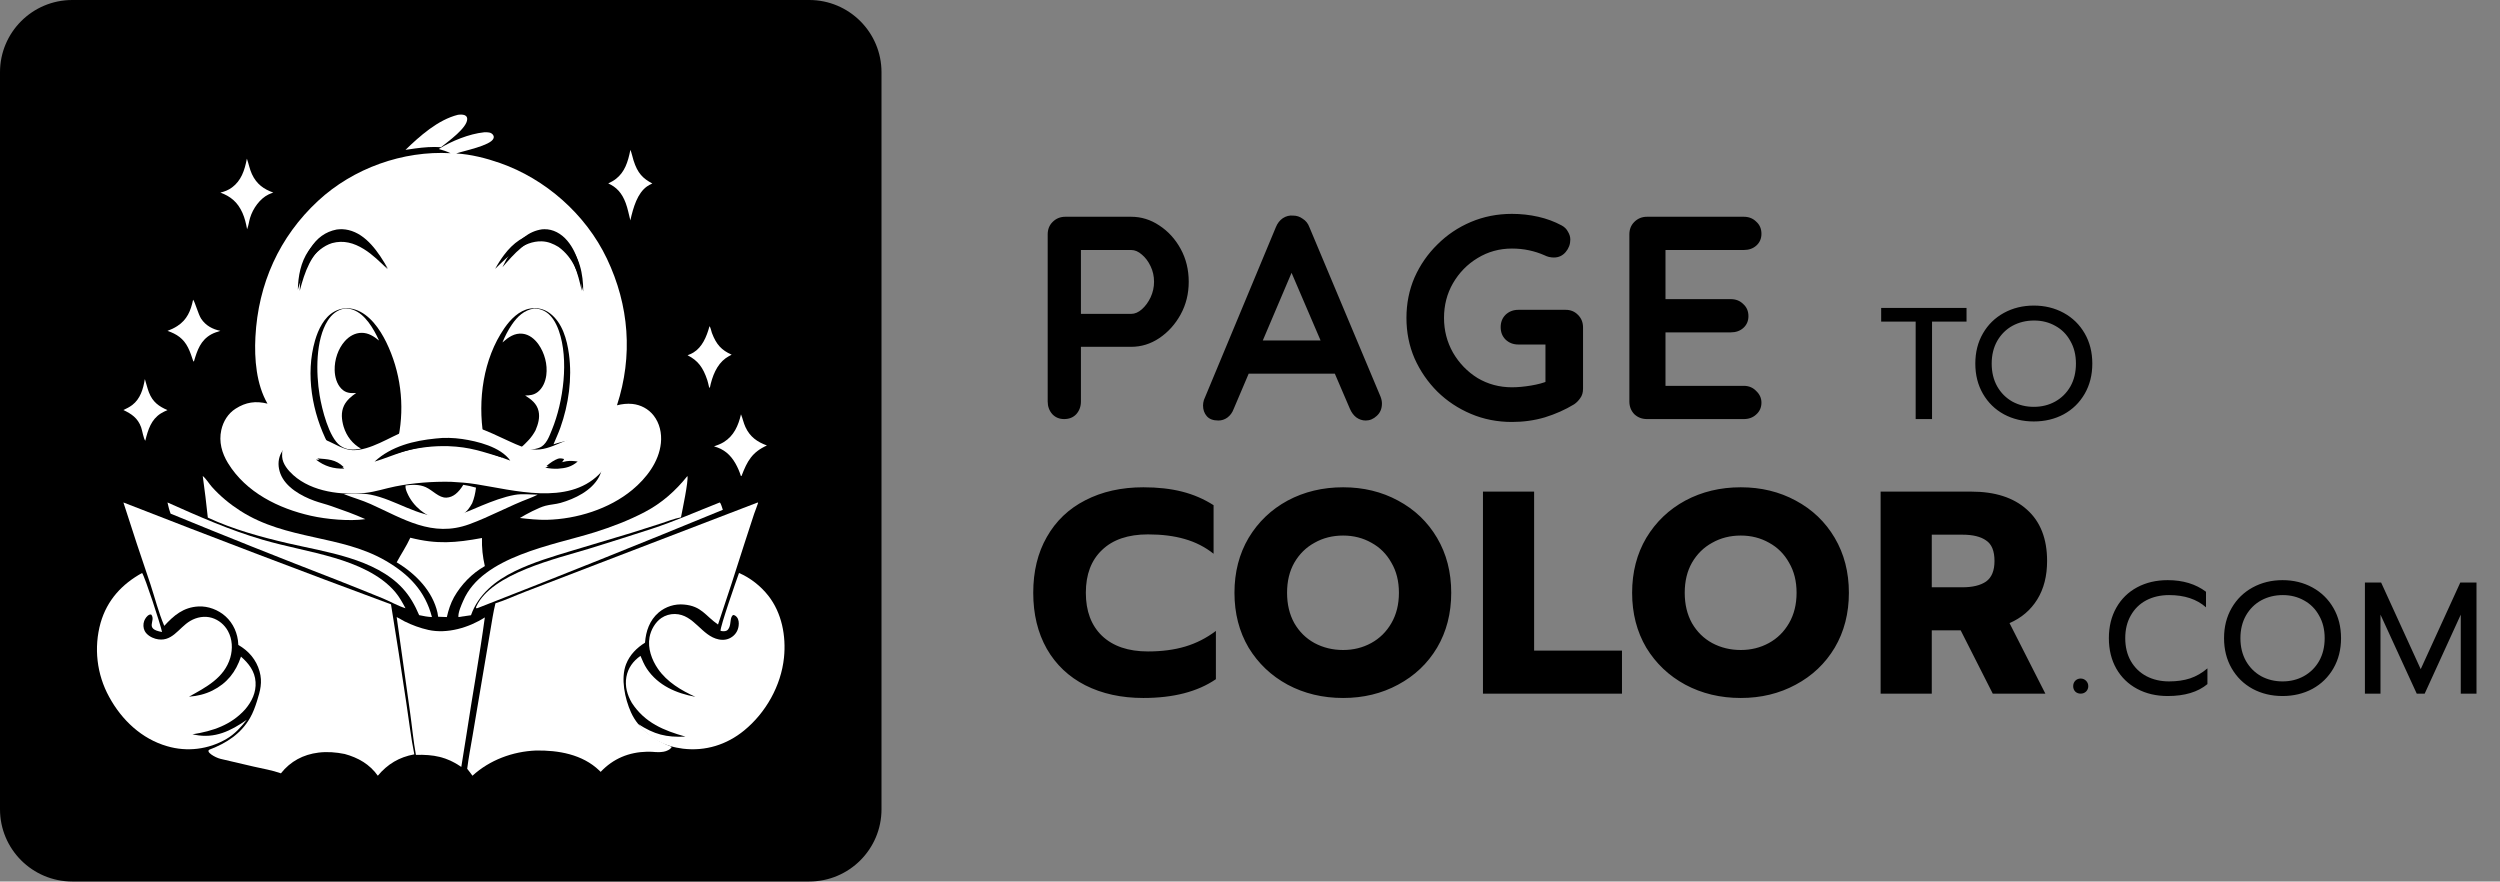 <svg width="173" height="61" viewBox="0 0 173 61" fill="none" xmlns="http://www.w3.org/2000/svg">
<rect x="0" y="0" width="173" height="61" fill="#808080" stroke="none"/>
<path d="M0 5C0 2.239 2.239 0 5 0H56C58.761 0 61 2.239 61 5V56C61 58.761 58.761 61 56 61H5C2.239 61 0 58.761 0 56V5Z" fill="black"/>
<path d="M28.06 10.37C29.041 9.421 30.309 8.286 31.693 7.943C31.868 7.927 32.082 7.904 32.23 8.015C32.31 8.074 32.332 8.157 32.33 8.249C32.318 8.863 30.996 9.8 30.52 10.186C29.922 10.143 29.323 10.194 28.731 10.273L28.06 10.37Z" fill="white"/>
<path d="M30.36 10.31C31.252 9.755 32.466 9.263 33.497 9.155C33.618 9.144 33.741 9.15 33.861 9.172C33.975 9.193 34.087 9.264 34.141 9.372C34.18 9.45 34.175 9.516 34.142 9.594C33.938 10.076 32.089 10.438 31.569 10.619C32.58 10.678 33.639 10.945 34.596 11.28C37.729 12.374 40.53 14.815 41.999 17.9C43.539 21.133 43.809 24.627 42.694 28.047C43.041 27.957 43.4 27.916 43.758 27.952C44.329 28.01 44.864 28.287 45.228 28.75C45.65 29.286 45.803 29.98 45.734 30.66C45.602 31.968 44.717 33.101 43.758 33.897C42.152 35.23 39.895 35.921 37.851 35.971C37.23 35.986 36.592 35.916 35.975 35.846C36.405 35.581 37.271 35.124 37.741 35C38.087 34.909 38.45 34.897 38.796 34.799C39.767 34.523 40.941 33.962 41.45 33.005C41.66 32.609 41.733 32.18 41.605 31.743C41.469 31.286 41.163 30.904 40.753 30.682C39.982 30.268 39.085 30.503 38.302 30.746C38.462 30.359 38.641 29.981 38.781 29.585C39.346 27.986 39.601 26.202 39.372 24.51C39.232 23.48 38.913 22.333 38.062 21.685C37.656 21.375 37.172 21.268 36.675 21.353C35.924 21.482 35.321 22.101 34.897 22.718C33.44 24.838 33.05 27.67 33.458 30.193C32.005 29.648 30.624 29.549 29.101 29.79C28.575 29.895 28.079 30.026 27.579 30.229C28.015 28.009 27.715 25.701 26.728 23.68C26.281 22.768 25.578 21.752 24.593 21.427C24.108 21.262 23.579 21.311 23.13 21.564C22.425 21.955 22.023 22.798 21.801 23.559C21.122 25.9 21.605 28.587 22.697 30.702C21.967 30.471 21.124 30.288 20.381 30.559C19.951 30.715 19.603 31.012 19.41 31.445C19.222 31.868 19.241 32.34 19.401 32.769C19.759 33.728 20.865 34.33 21.745 34.65C22.137 34.792 22.543 34.888 22.936 35.025C23.722 35.297 24.523 35.583 25.282 35.925C24.174 36.081 22.6 35.936 21.513 35.691C19.297 35.192 17.027 34.09 15.774 32.043C15.352 31.354 15.134 30.57 15.313 29.761C15.447 29.153 15.783 28.613 16.3 28.283C17.018 27.823 17.695 27.731 18.51 27.932C17.739 26.6 17.595 24.845 17.674 23.323C17.865 19.628 19.331 16.39 21.999 13.909C24.45 11.63 27.897 10.416 31.178 10.601C30.913 10.475 30.641 10.388 30.36 10.31ZM37.307 16.106C36.284 16.233 35.504 16.814 34.879 17.644C34.651 17.948 34.446 18.269 34.266 18.605C35.137 17.752 36.196 16.659 37.494 16.701C37.922 16.715 38.283 16.867 38.649 17.088C39.693 17.85 40.041 18.938 40.361 20.167C40.355 18.951 40.118 17.744 39.249 16.858C38.781 16.381 38.15 16.09 37.489 16.098C37.429 16.099 37.367 16.099 37.307 16.106ZM23.214 16.138C22.424 16.28 21.814 16.676 21.349 17.356C20.81 18.146 20.633 19.1 20.61 20.051C20.964 18.842 21.411 17.645 22.549 17.006C22.687 16.93 22.831 16.869 22.981 16.822C23.774 16.608 24.482 16.807 25.176 17.235C25.79 17.612 26.303 18.133 26.826 18.63C26.162 17.575 25.31 16.441 24.05 16.172C23.775 16.114 23.493 16.102 23.214 16.138Z" fill="white"/>
<path d="M42.09 12.693C42.276 12.604 42.455 12.511 42.626 12.377C43.221 11.911 43.453 11.237 43.622 10.37C43.714 10.589 43.767 10.868 43.841 11.102C44.123 11.994 44.487 12.348 45.14 12.698C45.016 12.757 44.891 12.816 44.774 12.899C44.11 13.37 43.827 14.333 43.62 15.25C43.517 14.85 43.443 14.441 43.302 14.059C43.037 13.34 42.647 12.941 42.09 12.693Z" fill="white"/>
<path d="M15.25 13.327C15.538 13.26 15.801 13.158 16.05 12.975C16.688 12.506 16.931 11.794 17.084 10.98C17.212 11.335 17.273 11.703 17.433 12.048C17.759 12.751 18.262 13.095 18.91 13.325C18.797 13.367 18.681 13.408 18.572 13.462C17.995 13.745 17.502 14.415 17.302 15.087C17.233 15.318 17.205 15.573 17.122 15.797C17.115 15.818 17.106 15.839 17.098 15.86C17.027 15.473 16.939 15.093 16.782 14.739C16.441 13.973 15.951 13.588 15.25 13.327Z" fill="white"/>
<path d="M34.77 18.491C34.932 18.139 35.117 17.802 35.322 17.483C35.885 16.612 36.587 16.002 37.51 15.869C37.563 15.862 37.619 15.861 37.673 15.861C38.268 15.852 38.837 16.157 39.258 16.658C40.041 17.588 40.255 18.855 40.26 20.13C39.971 18.84 39.658 17.699 38.718 16.9C38.388 16.668 38.063 16.509 37.677 16.494C36.508 16.45 35.555 17.596 34.77 18.491Z" fill="black"/>
<path d="M20.74 20.13C20.763 19.098 20.936 18.062 21.466 17.205C21.922 16.466 22.521 16.036 23.296 15.883C23.569 15.844 23.846 15.856 24.116 15.919C25.352 16.211 26.189 17.443 26.84 18.588C26.327 18.047 25.824 17.482 25.221 17.073C24.54 16.609 23.845 16.392 23.067 16.624C22.92 16.675 22.779 16.743 22.643 16.825C21.526 17.518 21.087 18.817 20.74 20.13Z" fill="black"/>
<path d="M11.59 22.897C11.828 22.807 12.058 22.701 12.272 22.562C12.948 22.124 13.202 21.505 13.362 20.74C13.491 20.879 13.72 21.753 13.921 22.057C14.234 22.532 14.711 22.785 15.25 22.894C15.038 22.963 14.82 23.027 14.624 23.135C13.882 23.543 13.652 24.23 13.425 24.997C13.415 25.009 13.395 25.007 13.379 25.01C13.271 24.686 13.165 24.36 13.013 24.054C12.699 23.426 12.23 23.113 11.59 22.897Z" fill="white"/>
<path d="M34.77 23.698C34.947 23.265 35.156 22.851 35.416 22.47C35.814 21.888 36.275 21.459 36.953 21.35C37.181 21.347 37.407 21.397 37.616 21.496C38.149 21.75 38.472 22.32 38.673 22.89C39.374 24.882 38.99 27.795 38.199 29.729C38.007 30.2 37.802 30.796 37.323 30.982C36.948 31.127 36.396 31.174 36.032 30.99C36.445 30.614 36.79 30.29 37.06 29.775C37.235 29.361 37.372 28.911 37.269 28.45C37.151 27.918 36.747 27.629 36.342 27.369C36.656 27.367 36.939 27.336 37.203 27.132C37.553 26.863 37.745 26.417 37.804 25.964C37.901 25.22 37.682 24.421 37.262 23.828C36.992 23.447 36.617 23.148 36.168 23.094C35.612 23.028 35.178 23.335 34.77 23.698Z" fill="white"/>
<path d="M24.979 31.046C24.466 31.143 23.996 31.169 23.539 30.837C22.762 30.273 22.275 28.309 22.118 27.353C21.863 25.805 21.832 23.507 22.686 22.176C22.969 21.736 23.336 21.451 23.823 21.355C24.02 21.337 24.237 21.368 24.425 21.434C25.267 21.731 25.857 22.744 26.23 23.567C25.866 23.268 25.492 23.029 25.02 23.032C24.575 23.034 24.167 23.264 23.861 23.61C23.398 24.131 23.142 24.888 23.159 25.614C23.169 26.081 23.306 26.578 23.626 26.901C23.931 27.209 24.256 27.217 24.644 27.196C24.322 27.417 23.987 27.692 23.806 28.068C23.582 28.533 23.641 29.05 23.78 29.53C23.988 30.207 24.406 30.721 24.979 31.046Z" fill="white"/>
<path d="M47.58 24.583C47.715 24.532 47.855 24.474 47.982 24.397C48.591 24.027 48.895 23.314 49.099 22.57C49.179 22.671 49.214 22.906 49.264 23.039C49.572 23.854 49.933 24.231 50.63 24.545C50.486 24.62 50.343 24.696 50.209 24.794C49.599 25.24 49.283 26.034 49.12 26.84L49.111 26.839C49.07 26.787 49.072 26.803 49.058 26.749C49.02 26.6 48.994 26.449 48.945 26.303C48.648 25.422 48.308 24.959 47.58 24.583Z" fill="white"/>
<path d="M8.54 28.374C8.754 28.273 8.965 28.171 9.157 28.023C9.703 27.603 9.91 26.934 10.024 26.23C10.124 26.534 10.189 26.849 10.304 27.147C10.568 27.831 11.002 28.123 11.59 28.38C11.432 28.447 11.273 28.518 11.126 28.612C10.466 29.033 10.247 29.714 10.054 30.5C9.931 30.353 9.846 29.792 9.766 29.569C9.532 28.916 9.081 28.633 8.54 28.374Z" fill="white"/>
<path d="M49.41 30.889C49.644 30.808 49.871 30.724 50.083 30.594C50.787 30.16 51.093 29.453 51.276 28.67C51.396 28.959 51.451 29.265 51.586 29.555C51.898 30.229 52.396 30.58 53.07 30.827C52.045 31.291 51.707 31.906 51.315 32.935L51.269 32.94C51.175 32.637 51.05 32.346 50.893 32.071C50.545 31.461 50.089 31.071 49.41 30.889Z" fill="white"/>
<path d="M31.203 33.34C29.922 33.316 28.613 33.411 27.352 33.662C26.665 33.799 25.984 34.032 25.289 34.108C23.662 34.285 21.599 34.047 20.299 32.881C19.952 32.57 19.554 32.112 19.524 31.602C19.503 31.249 19.563 30.885 19.788 30.615C20.432 29.842 21.772 30.144 22.552 30.455C23.141 30.69 23.782 31.142 24.419 31.152C25.625 31.172 26.947 30.252 28.075 29.813C28.87 29.503 29.647 29.344 30.488 29.296C32.567 29.178 33.507 29.747 35.31 30.568C35.788 30.786 36.366 31.048 36.886 31.102C38.184 31.234 39.278 30.137 40.583 30.159C40.995 30.166 41.45 30.289 41.739 30.625C41.962 30.886 42.105 31.27 42.089 31.626C42.067 32.112 41.769 32.512 41.452 32.828C39.272 34.993 35.542 33.915 32.95 33.507C32.367 33.415 31.791 33.369 31.203 33.34ZM30.152 30.345C28.66 30.492 27.083 30.867 25.919 31.945C26.581 31.746 27.222 31.478 27.881 31.266C28.951 30.924 30.065 30.769 31.18 30.805C32.887 30.884 33.763 31.321 35.314 31.877C34.637 30.916 33.025 30.532 31.982 30.379C31.396 30.294 30.741 30.271 30.152 30.345ZM21.862 31.803C22.454 32.27 23.095 32.453 23.825 32.428C23.222 31.851 22.614 31.868 21.862 31.803ZM39.195 31.916C38.696 32.004 38.205 32.166 37.733 32.362C38.024 32.422 38.306 32.448 38.603 32.436C39.136 32.401 39.549 32.308 39.977 31.937C39.715 31.899 39.459 31.877 39.195 31.916Z" fill="white"/>
<path d="M26.23 31.72C27.289 30.92 28.722 30.642 30.078 30.533C30.613 30.478 31.209 30.495 31.741 30.558C32.689 30.672 34.155 30.957 34.77 31.669C33.36 31.257 32.564 30.933 31.012 30.874C29.998 30.847 28.987 30.963 28.014 31.216C27.415 31.373 26.832 31.572 26.23 31.72Z" fill="black"/>
<path d="M23.79 32.328C23.109 32.352 22.512 32.174 21.96 31.72C22.662 31.784 23.228 31.767 23.79 32.328Z" fill="black"/>
<path d="M37.82 32.244C38.077 32.024 38.343 31.841 38.614 31.742C38.758 31.699 38.897 31.724 39.04 31.766C38.807 32.183 38.583 32.287 38.293 32.327C38.132 32.34 37.978 32.311 37.82 32.244Z" fill="black"/>
<path d="M14.381 35.818C14.28 34.857 14.163 33.897 14.03 32.94C14.267 33.127 14.46 33.465 14.664 33.694C15.234 34.333 15.921 34.897 16.642 35.357C19.839 37.399 23.602 37 26.711 38.816C28.293 39.74 29.425 40.901 29.89 42.7C29.59 42.69 29.297 42.63 29.005 42.568C28.722 41.897 28.366 41.259 27.87 40.72C25.962 38.643 22.536 38.202 19.928 37.595C18.059 37.16 16.125 36.633 14.381 35.818Z" fill="white"/>
<path d="M31.721 42.7C31.699 42.361 31.928 41.868 32.061 41.561C33.383 38.491 38.301 37.726 41.129 36.84C42.331 36.463 43.507 36.015 44.625 35.428C45.802 34.81 46.741 33.974 47.57 32.94C47.653 33.262 47.209 35.355 47.123 35.799C46.662 35.885 46.207 36.069 45.761 36.215C45.066 36.442 44.369 36.664 43.671 36.881L39.6 38.102C38.244 38.512 36.908 38.904 35.628 39.525C34.293 40.172 33.095 41.131 32.593 42.574C32.302 42.611 32.011 42.653 31.721 42.7Z" fill="white"/>
<path d="M32.675 34.822C32.591 34.97 32.502 35.12 32.402 35.241C31.823 35.941 30.946 36.105 30.247 35.919C29.519 35.726 28.596 35.097 28.169 34.088C28.104 33.934 28.042 33.777 28.065 33.593C28.522 33.536 29.021 33.511 29.465 33.713C29.946 33.931 30.369 34.456 30.888 34.437C31.359 34.419 31.74 34.079 32.059 33.55C32.355 33.595 32.648 33.659 32.94 33.744C32.888 34.154 32.817 34.471 32.675 34.822Z" fill="white"/>
<path d="M36.669 34.471C35.245 35.005 33.9 35.758 32.471 36.279C29.904 37.215 27.918 35.903 25.651 34.882C25.043 34.608 24.406 34.435 23.79 34.19C24.397 34.173 25.057 34.113 25.655 34.232C27.376 34.576 28.873 35.753 30.677 35.771C31.64 35.781 32.458 35.346 33.331 34.988C34.052 34.693 34.855 34.383 35.619 34.247C36.129 34.156 36.692 34.225 37.21 34.23C37.038 34.322 36.848 34.394 36.669 34.471Z" fill="white"/>
<path d="M11.807 35.545C11.71 35.292 11.649 35.036 11.59 34.77C13.734 35.73 15.912 36.69 18.162 37.347C19.804 37.827 21.494 38.118 23.132 38.603C24.617 39.043 26.322 39.741 27.357 40.977C27.641 41.316 27.851 41.698 28.06 42.09C27.54 41.932 27.01 41.624 26.503 41.413C25.388 40.95 24.26 40.511 23.139 40.065C19.347 38.599 15.57 37.092 11.807 35.545Z" fill="white"/>
<path d="M33.042 42.082C33.007 42.09 32.975 42.089 32.94 42.09C32.94 42.041 32.946 42.003 32.966 41.958C34.027 39.677 38.521 38.656 40.742 37.976C42.196 37.527 43.646 37.068 45.093 36.597C46.699 36.07 48.235 35.388 49.807 34.77C49.899 34.845 49.976 35.156 50.02 35.278C44.381 37.6 38.722 39.868 33.042 42.082Z" fill="white"/>
<path d="M11.367 43.31C10.972 42.39 10.722 41.379 10.408 40.426C9.766 38.547 9.144 36.662 8.54 34.77C14.691 37.174 20.864 39.525 27.057 41.82C27.426 44.088 27.779 46.359 28.115 48.632C28.298 49.818 28.433 51.026 28.67 52.201C27.624 52.392 26.823 52.871 26.145 53.68C25.581 52.882 24.783 52.431 23.854 52.176C23.255 52.054 22.65 52.005 22.041 52.08C20.983 52.211 20.1 52.681 19.44 53.514C18.838 53.3 18.171 53.19 17.547 53.047L15.262 52.513C14.884 52.425 14.162 52 14.524 51.862V51.862C15.673 51.425 16.676 50.772 17.299 49.687C17.514 49.313 17.654 48.924 17.784 48.515C18.011 47.798 18.171 47.207 17.962 46.461C17.737 45.659 17.212 45.039 16.49 44.63L16.489 44.582C16.458 43.852 16.154 43.143 15.605 42.649C15.105 42.2 14.406 41.932 13.73 41.967C12.692 42.022 12.032 42.584 11.367 43.31Z" fill="white"/>
<path d="M34.285 41.748C34.982 41.533 35.651 41.212 36.333 40.953L41.363 39.019L52.436 34.77L52.46 34.802C52.382 35.057 52.272 35.302 52.187 35.554L51.522 37.593C50.928 39.473 50.316 41.349 49.687 43.218C48.797 42.606 48.556 41.942 47.331 41.834C46.696 41.776 46.064 41.975 45.578 42.386C44.948 42.929 44.698 43.669 44.635 44.474C44.054 44.837 43.579 45.316 43.326 45.96C42.939 46.947 43.242 48.354 43.664 49.294C44.199 50.485 45.307 51.225 46.483 51.682C46.41 51.861 46.115 51.988 45.923 52.018C45.418 52.096 45.298 52.006 44.784 52.018C43.515 52.047 42.437 52.494 41.566 53.413C41.534 53.38 41.501 53.348 41.467 53.316C40.306 52.201 38.642 51.91 37.09 51.936C35.482 52 33.887 52.591 32.695 53.68C32.58 53.515 32.453 53.358 32.33 53.199C32.426 52.437 32.573 51.678 32.701 50.921L33.352 47.059L33.93 43.647C34.04 43.014 34.13 42.371 34.285 41.748Z" fill="white"/>
<path d="M27.45 38.913C27.759 38.336 28.12 37.808 28.393 37.21C30.232 37.677 31.526 37.567 33.353 37.23C33.335 37.909 33.399 38.51 33.55 39.174C32.641 39.688 31.911 40.462 31.419 41.322C31.177 41.761 31.032 42.221 30.922 42.7L30.32 42.679C30.311 42.586 30.296 42.493 30.275 42.401C29.944 40.926 28.795 39.721 27.45 38.913Z" fill="white"/>
<path d="M17.077 49.809C16.677 50.32 16.232 50.811 15.668 51.136C14.423 51.863 12.943 52.044 11.566 51.637C9.813 51.134 8.426 49.833 7.554 48.226C6.694 46.666 6.481 44.819 6.962 43.097C7.416 41.522 8.439 40.419 9.833 39.65C10.027 39.906 11.115 43.236 11.213 43.734C9.953 43.517 10.816 42.976 10.47 42.533C10.407 42.521 10.4 42.511 10.337 42.538C10.175 42.605 10.039 42.807 9.978 42.97C9.898 43.185 9.908 43.454 10.012 43.659C10.148 43.929 10.472 44.122 10.75 44.2C11.889 44.516 12.343 43.455 13.157 42.973C13.61 42.704 14.154 42.603 14.663 42.755C15.136 42.9 15.534 43.228 15.775 43.669C16.081 44.227 16.113 44.904 15.936 45.511C15.525 46.915 14.239 47.564 13.079 48.21C13.644 48.167 14.186 48.042 14.698 47.787C15.706 47.285 16.317 46.51 16.676 45.438C17.207 45.903 17.638 46.449 17.685 47.193C17.732 47.916 17.428 48.54 16.978 49.074C15.991 50.177 14.725 50.591 13.318 50.815L13.492 50.849C14.872 51.121 15.966 50.584 17.077 49.809Z" fill="white"/>
<path d="M48.12 48.22C47.147 47.779 46.157 47.196 45.531 46.286C45.102 45.663 44.809 44.865 44.948 44.094C45.038 43.589 45.346 43.053 45.765 42.767C46.044 42.579 46.373 42.482 46.707 42.489C48.032 42.514 48.55 44.017 49.744 44.249C50.08 44.315 50.403 44.263 50.682 44.054C50.928 43.871 51.073 43.614 51.113 43.306C51.139 43.104 51.126 42.866 50.989 42.705C50.922 42.625 50.836 42.561 50.731 42.556C50.55 42.69 50.567 42.995 50.525 43.207C50.493 43.367 50.432 43.567 50.274 43.644C50.162 43.699 49.98 43.687 49.862 43.653C49.831 43.376 50.953 40.161 51.139 39.65C51.916 39.982 52.639 40.55 53.166 41.221C54.102 42.412 54.406 44.012 54.252 45.507C54.05 47.459 52.989 49.325 51.5 50.545C50.285 51.542 48.808 51.996 47.261 51.809C46.025 51.659 44.923 51.107 44.145 50.092C45.288 50.829 46.097 51.035 47.435 50.974C45.939 50.554 44.627 50.021 43.727 48.645C43.407 48.098 43.231 47.488 43.345 46.848C43.456 46.223 43.817 45.739 44.322 45.387C44.451 45.696 44.579 46.005 44.766 46.283C45.549 47.448 46.814 47.98 48.12 48.22Z" fill="white"/>
<path d="M28.781 52.236C28.602 51.271 28.512 50.237 28.372 49.26L27.45 42.7C27.634 42.787 27.809 42.907 27.993 42.999C28.511 43.257 29.075 43.464 29.639 43.59C30.941 43.88 32.45 43.434 33.55 42.724C33.183 45.438 32.686 48.138 32.278 50.846C32.166 51.588 32.047 52.33 31.922 53.07C30.901 52.368 30.001 52.206 28.781 52.236Z" fill="white"/>
<path d="M78.28 15C78.973 15 79.62 15.2 80.22 15.6C80.833 16 81.327 16.54 81.7 17.22C82.073 17.9 82.26 18.66 82.26 19.5C82.26 20.327 82.073 21.08 81.7 21.76C81.327 22.44 80.833 22.987 80.22 23.4C79.62 23.8 78.973 24 78.28 24H74.6L74.8 23.64V27.78C74.8 28.127 74.693 28.42 74.48 28.66C74.267 28.887 73.987 29 73.64 29C73.307 29 73.033 28.887 72.82 28.66C72.607 28.42 72.5 28.127 72.5 27.78V16.22C72.5 15.873 72.613 15.587 72.84 15.36C73.08 15.12 73.373 15 73.72 15H78.28ZM78.28 21.72C78.533 21.72 78.78 21.613 79.02 21.4C79.26 21.187 79.46 20.913 79.62 20.58C79.78 20.233 79.86 19.873 79.86 19.5C79.86 19.113 79.78 18.753 79.62 18.42C79.46 18.087 79.26 17.82 79.02 17.62C78.78 17.407 78.533 17.3 78.28 17.3H74.56L74.8 16.94V22.04L74.58 21.72H78.28ZM89.69 18.14L85.37 28.3C85.277 28.553 85.13 28.753 84.93 28.9C84.743 29.033 84.537 29.1 84.31 29.1C83.95 29.1 83.683 29 83.51 28.8C83.337 28.6 83.25 28.353 83.25 28.06C83.25 27.94 83.27 27.813 83.31 27.68L88.29 15.72C88.397 15.453 88.557 15.247 88.77 15.1C88.997 14.953 89.237 14.893 89.49 14.92C89.73 14.92 89.95 14.993 90.15 15.14C90.363 15.273 90.517 15.467 90.61 15.72L95.53 27.44C95.597 27.613 95.63 27.773 95.63 27.92C95.63 28.28 95.51 28.567 95.27 28.78C95.043 28.993 94.79 29.1 94.51 29.1C94.27 29.1 94.05 29.027 93.85 28.88C93.663 28.733 93.517 28.533 93.41 28.28L89.11 18.26L89.69 18.14ZM85.99 25.86L87.09 23.56H92.49L92.87 25.86H85.99ZM104.626 29.2C103.612 29.2 102.666 29.013 101.786 28.64C100.906 28.267 100.132 27.753 99.466 27.1C98.799 26.433 98.272 25.667 97.886 24.8C97.512 23.933 97.326 23 97.326 22C97.326 21 97.512 20.067 97.886 19.2C98.272 18.333 98.799 17.573 99.466 16.92C100.132 16.253 100.906 15.733 101.786 15.36C102.666 14.987 103.612 14.8 104.626 14.8C105.252 14.8 105.859 14.867 106.446 15C107.032 15.133 107.572 15.333 108.066 15.6C108.266 15.707 108.412 15.853 108.506 16.04C108.612 16.213 108.666 16.393 108.666 16.58C108.666 16.9 108.559 17.187 108.346 17.44C108.132 17.693 107.859 17.82 107.526 17.82C107.419 17.82 107.306 17.807 107.186 17.78C107.079 17.753 106.972 17.713 106.866 17.66C106.532 17.513 106.179 17.4 105.806 17.32C105.432 17.24 105.039 17.2 104.626 17.2C103.759 17.2 102.966 17.42 102.246 17.86C101.539 18.287 100.972 18.867 100.546 19.6C100.132 20.32 99.926 21.12 99.926 22C99.926 22.867 100.132 23.667 100.546 24.4C100.972 25.133 101.539 25.72 102.246 26.16C102.966 26.587 103.759 26.8 104.626 26.8C105.026 26.8 105.466 26.76 105.946 26.68C106.426 26.6 106.819 26.493 107.126 26.36L106.946 26.96V23.54L107.286 23.84H105.066C104.719 23.84 104.426 23.727 104.186 23.5C103.959 23.273 103.846 22.987 103.846 22.64C103.846 22.293 103.959 22.007 104.186 21.78C104.426 21.553 104.719 21.44 105.066 21.44H108.346C108.692 21.44 108.979 21.56 109.206 21.8C109.432 22.027 109.546 22.313 109.546 22.66V26.9C109.546 27.167 109.479 27.387 109.346 27.56C109.226 27.733 109.086 27.873 108.926 27.98C108.312 28.353 107.639 28.653 106.906 28.88C106.186 29.093 105.426 29.2 104.626 29.2ZM113.972 15H120.672C121.018 15 121.305 15.113 121.532 15.34C121.772 15.553 121.892 15.833 121.892 16.18C121.892 16.513 121.772 16.787 121.532 17C121.305 17.2 121.018 17.3 120.672 17.3H115.072L115.252 16.96V20.86L115.092 20.7H119.772C120.118 20.7 120.405 20.813 120.632 21.04C120.872 21.253 120.992 21.533 120.992 21.88C120.992 22.213 120.872 22.487 120.632 22.7C120.405 22.9 120.118 23 119.772 23H115.152L115.252 22.84V26.88L115.092 26.7H120.672C121.018 26.7 121.305 26.82 121.532 27.06C121.772 27.287 121.892 27.553 121.892 27.86C121.892 28.193 121.772 28.467 121.532 28.68C121.305 28.893 121.018 29 120.672 29H113.972C113.625 29 113.332 28.887 113.092 28.66C112.865 28.42 112.752 28.127 112.752 27.78V16.22C112.752 15.873 112.865 15.587 113.092 15.36C113.332 15.12 113.625 15 113.972 15ZM132.564 22.257H130.177V21.311H136.084V22.257H133.697V29H132.564V22.257ZM140.74 29.165C139.977 29.165 139.288 29 138.672 28.67C138.056 28.333 137.572 27.86 137.22 27.251C136.868 26.642 136.692 25.946 136.692 25.161C136.692 24.376 136.868 23.68 137.22 23.071C137.572 22.462 138.056 21.989 138.672 21.652C139.288 21.315 139.977 21.146 140.74 21.146C141.503 21.146 142.192 21.315 142.808 21.652C143.424 21.989 143.908 22.462 144.26 23.071C144.612 23.68 144.788 24.376 144.788 25.161C144.788 25.946 144.612 26.642 144.26 27.251C143.908 27.86 143.424 28.333 142.808 28.67C142.192 29 141.503 29.165 140.74 29.165ZM140.74 28.153C141.283 28.153 141.774 28.032 142.214 27.79C142.661 27.541 143.013 27.192 143.27 26.745C143.527 26.29 143.655 25.762 143.655 25.161C143.655 24.567 143.527 24.046 143.27 23.599C143.021 23.144 142.676 22.796 142.236 22.554C141.796 22.305 141.305 22.18 140.762 22.18C140.212 22.18 139.713 22.301 139.266 22.543C138.826 22.785 138.474 23.133 138.21 23.588C137.953 24.043 137.825 24.567 137.825 25.161C137.825 25.762 137.953 26.29 138.21 26.745C138.467 27.192 138.815 27.541 139.255 27.79C139.702 28.032 140.197 28.153 140.74 28.153ZM79.12 48.3C77.6 48.3 76.26 48.007 75.1 47.42C73.953 46.833 73.067 45.993 72.44 44.9C71.813 43.793 71.5 42.5 71.5 41.02C71.5 39.54 71.813 38.253 72.44 37.16C73.067 36.053 73.953 35.207 75.1 34.62C76.26 34.02 77.6 33.72 79.12 33.72C80.12 33.72 81.013 33.82 81.8 34.02C82.587 34.22 83.313 34.533 83.98 34.96V38.32C83.393 37.853 82.727 37.513 81.98 37.3C81.247 37.087 80.4 36.98 79.44 36.98C78.067 36.98 77.007 37.34 76.26 38.06C75.513 38.767 75.14 39.753 75.14 41.02C75.14 42.287 75.513 43.28 76.26 44C77.02 44.72 78.08 45.08 79.44 45.08C80.4 45.08 81.26 44.967 82.02 44.74C82.78 44.513 83.487 44.153 84.14 43.66V47C82.873 47.867 81.2 48.3 79.12 48.3ZM92.945 48.3C91.532 48.3 90.252 47.993 89.105 47.38C87.972 46.767 87.072 45.913 86.405 44.82C85.752 43.713 85.425 42.447 85.425 41.02C85.425 39.593 85.752 38.327 86.405 37.22C87.072 36.113 87.972 35.253 89.105 34.64C90.252 34.027 91.532 33.72 92.945 33.72C94.345 33.72 95.612 34.027 96.745 34.64C97.892 35.253 98.792 36.113 99.445 37.22C100.098 38.327 100.425 39.593 100.425 41.02C100.425 42.447 100.098 43.713 99.445 44.82C98.792 45.913 97.892 46.767 96.745 47.38C95.612 47.993 94.345 48.3 92.945 48.3ZM92.945 44.98C93.652 44.98 94.298 44.82 94.885 44.5C95.472 44.18 95.938 43.72 96.285 43.12C96.632 42.52 96.805 41.82 96.805 41.02C96.805 40.22 96.632 39.527 96.285 38.94C95.952 38.34 95.492 37.88 94.905 37.56C94.318 37.227 93.665 37.06 92.945 37.06C92.212 37.06 91.552 37.227 90.965 37.56C90.378 37.88 89.912 38.34 89.565 38.94C89.232 39.527 89.065 40.22 89.065 41.02C89.065 41.82 89.232 42.52 89.565 43.12C89.912 43.72 90.378 44.18 90.965 44.5C91.565 44.82 92.225 44.98 92.945 44.98ZM102.621 34.02H106.161V45.02H112.241V48H102.621V34.02ZM120.463 48.3C119.05 48.3 117.77 47.993 116.623 47.38C115.49 46.767 114.59 45.913 113.923 44.82C113.27 43.713 112.943 42.447 112.943 41.02C112.943 39.593 113.27 38.327 113.923 37.22C114.59 36.113 115.49 35.253 116.623 34.64C117.77 34.027 119.05 33.72 120.463 33.72C121.863 33.72 123.13 34.027 124.263 34.64C125.41 35.253 126.31 36.113 126.963 37.22C127.616 38.327 127.943 39.593 127.943 41.02C127.943 42.447 127.616 43.713 126.963 44.82C126.31 45.913 125.41 46.767 124.263 47.38C123.13 47.993 121.863 48.3 120.463 48.3ZM120.463 44.98C121.17 44.98 121.816 44.82 122.403 44.5C122.99 44.18 123.456 43.72 123.803 43.12C124.15 42.52 124.323 41.82 124.323 41.02C124.323 40.22 124.15 39.527 123.803 38.94C123.47 38.34 123.01 37.88 122.423 37.56C121.836 37.227 121.183 37.06 120.463 37.06C119.73 37.06 119.07 37.227 118.483 37.56C117.896 37.88 117.43 38.34 117.083 38.94C116.75 39.527 116.583 40.22 116.583 41.02C116.583 41.82 116.75 42.52 117.083 43.12C117.43 43.72 117.896 44.18 118.483 44.5C119.083 44.82 119.743 44.98 120.463 44.98ZM130.139 34.02H136.419C138.059 34.02 139.339 34.433 140.259 35.26C141.192 36.087 141.659 37.273 141.659 38.82C141.659 39.86 141.432 40.747 140.979 41.48C140.526 42.213 139.886 42.76 139.059 43.12L141.539 48H137.899L135.679 43.62H133.679V48H130.139V34.02ZM135.799 40.64C136.506 40.64 137.052 40.507 137.439 40.24C137.826 39.96 138.019 39.487 138.019 38.82C138.019 38.127 137.826 37.653 137.439 37.4C137.066 37.133 136.519 37 135.799 37H133.679V40.64H135.799ZM143.981 48C143.834 48 143.709 47.952 143.607 47.857C143.511 47.754 143.464 47.63 143.464 47.483C143.464 47.336 143.511 47.212 143.607 47.109C143.709 47.006 143.834 46.955 143.981 46.955C144.127 46.955 144.252 47.006 144.355 47.109C144.457 47.212 144.509 47.336 144.509 47.483C144.509 47.63 144.457 47.754 144.355 47.857C144.252 47.952 144.127 48 143.981 48ZM150.004 48.165C149.212 48.165 148.508 48 147.892 47.67C147.276 47.34 146.796 46.874 146.451 46.273C146.106 45.664 145.934 44.96 145.934 44.161C145.934 43.362 146.106 42.658 146.451 42.049C146.796 41.44 147.276 40.971 147.892 40.641C148.508 40.311 149.212 40.146 150.004 40.146C151.06 40.146 151.944 40.414 152.655 40.949V42.027C152.017 41.462 151.166 41.18 150.103 41.18C149.509 41.18 148.981 41.301 148.519 41.543C148.064 41.785 147.709 42.133 147.452 42.588C147.195 43.035 147.067 43.56 147.067 44.161C147.067 44.762 147.195 45.29 147.452 45.745C147.716 46.2 148.075 46.548 148.53 46.79C148.992 47.032 149.516 47.153 150.103 47.153C150.646 47.153 151.13 47.083 151.555 46.944C151.988 46.797 152.387 46.566 152.754 46.251V47.34C152.094 47.89 151.177 48.165 150.004 48.165ZM157.952 48.165C157.19 48.165 156.5 48 155.884 47.67C155.268 47.333 154.784 46.86 154.432 46.251C154.08 45.642 153.904 44.946 153.904 44.161C153.904 43.376 154.08 42.68 154.432 42.071C154.784 41.462 155.268 40.989 155.884 40.652C156.5 40.315 157.19 40.146 157.952 40.146C158.715 40.146 159.404 40.315 160.02 40.652C160.636 40.989 161.12 41.462 161.472 42.071C161.824 42.68 162 43.376 162 44.161C162 44.946 161.824 45.642 161.472 46.251C161.12 46.86 160.636 47.333 160.02 47.67C159.404 48 158.715 48.165 157.952 48.165ZM157.952 47.153C158.495 47.153 158.986 47.032 159.426 46.79C159.874 46.541 160.226 46.192 160.482 45.745C160.739 45.29 160.867 44.762 160.867 44.161C160.867 43.567 160.739 43.046 160.482 42.599C160.233 42.144 159.888 41.796 159.448 41.554C159.008 41.305 158.517 41.18 157.974 41.18C157.424 41.18 156.926 41.301 156.478 41.543C156.038 41.785 155.686 42.133 155.422 42.588C155.166 43.043 155.037 43.567 155.037 44.161C155.037 44.762 155.166 45.29 155.422 45.745C155.679 46.192 156.027 46.541 156.467 46.79C156.915 47.032 157.41 47.153 157.952 47.153ZM163.652 40.311H164.774L167.513 46.306L170.252 40.311H171.374V48H170.285V42.533L167.788 48H167.238L164.73 42.533V48H163.652V40.311Z" fill="black"/>
</svg>
